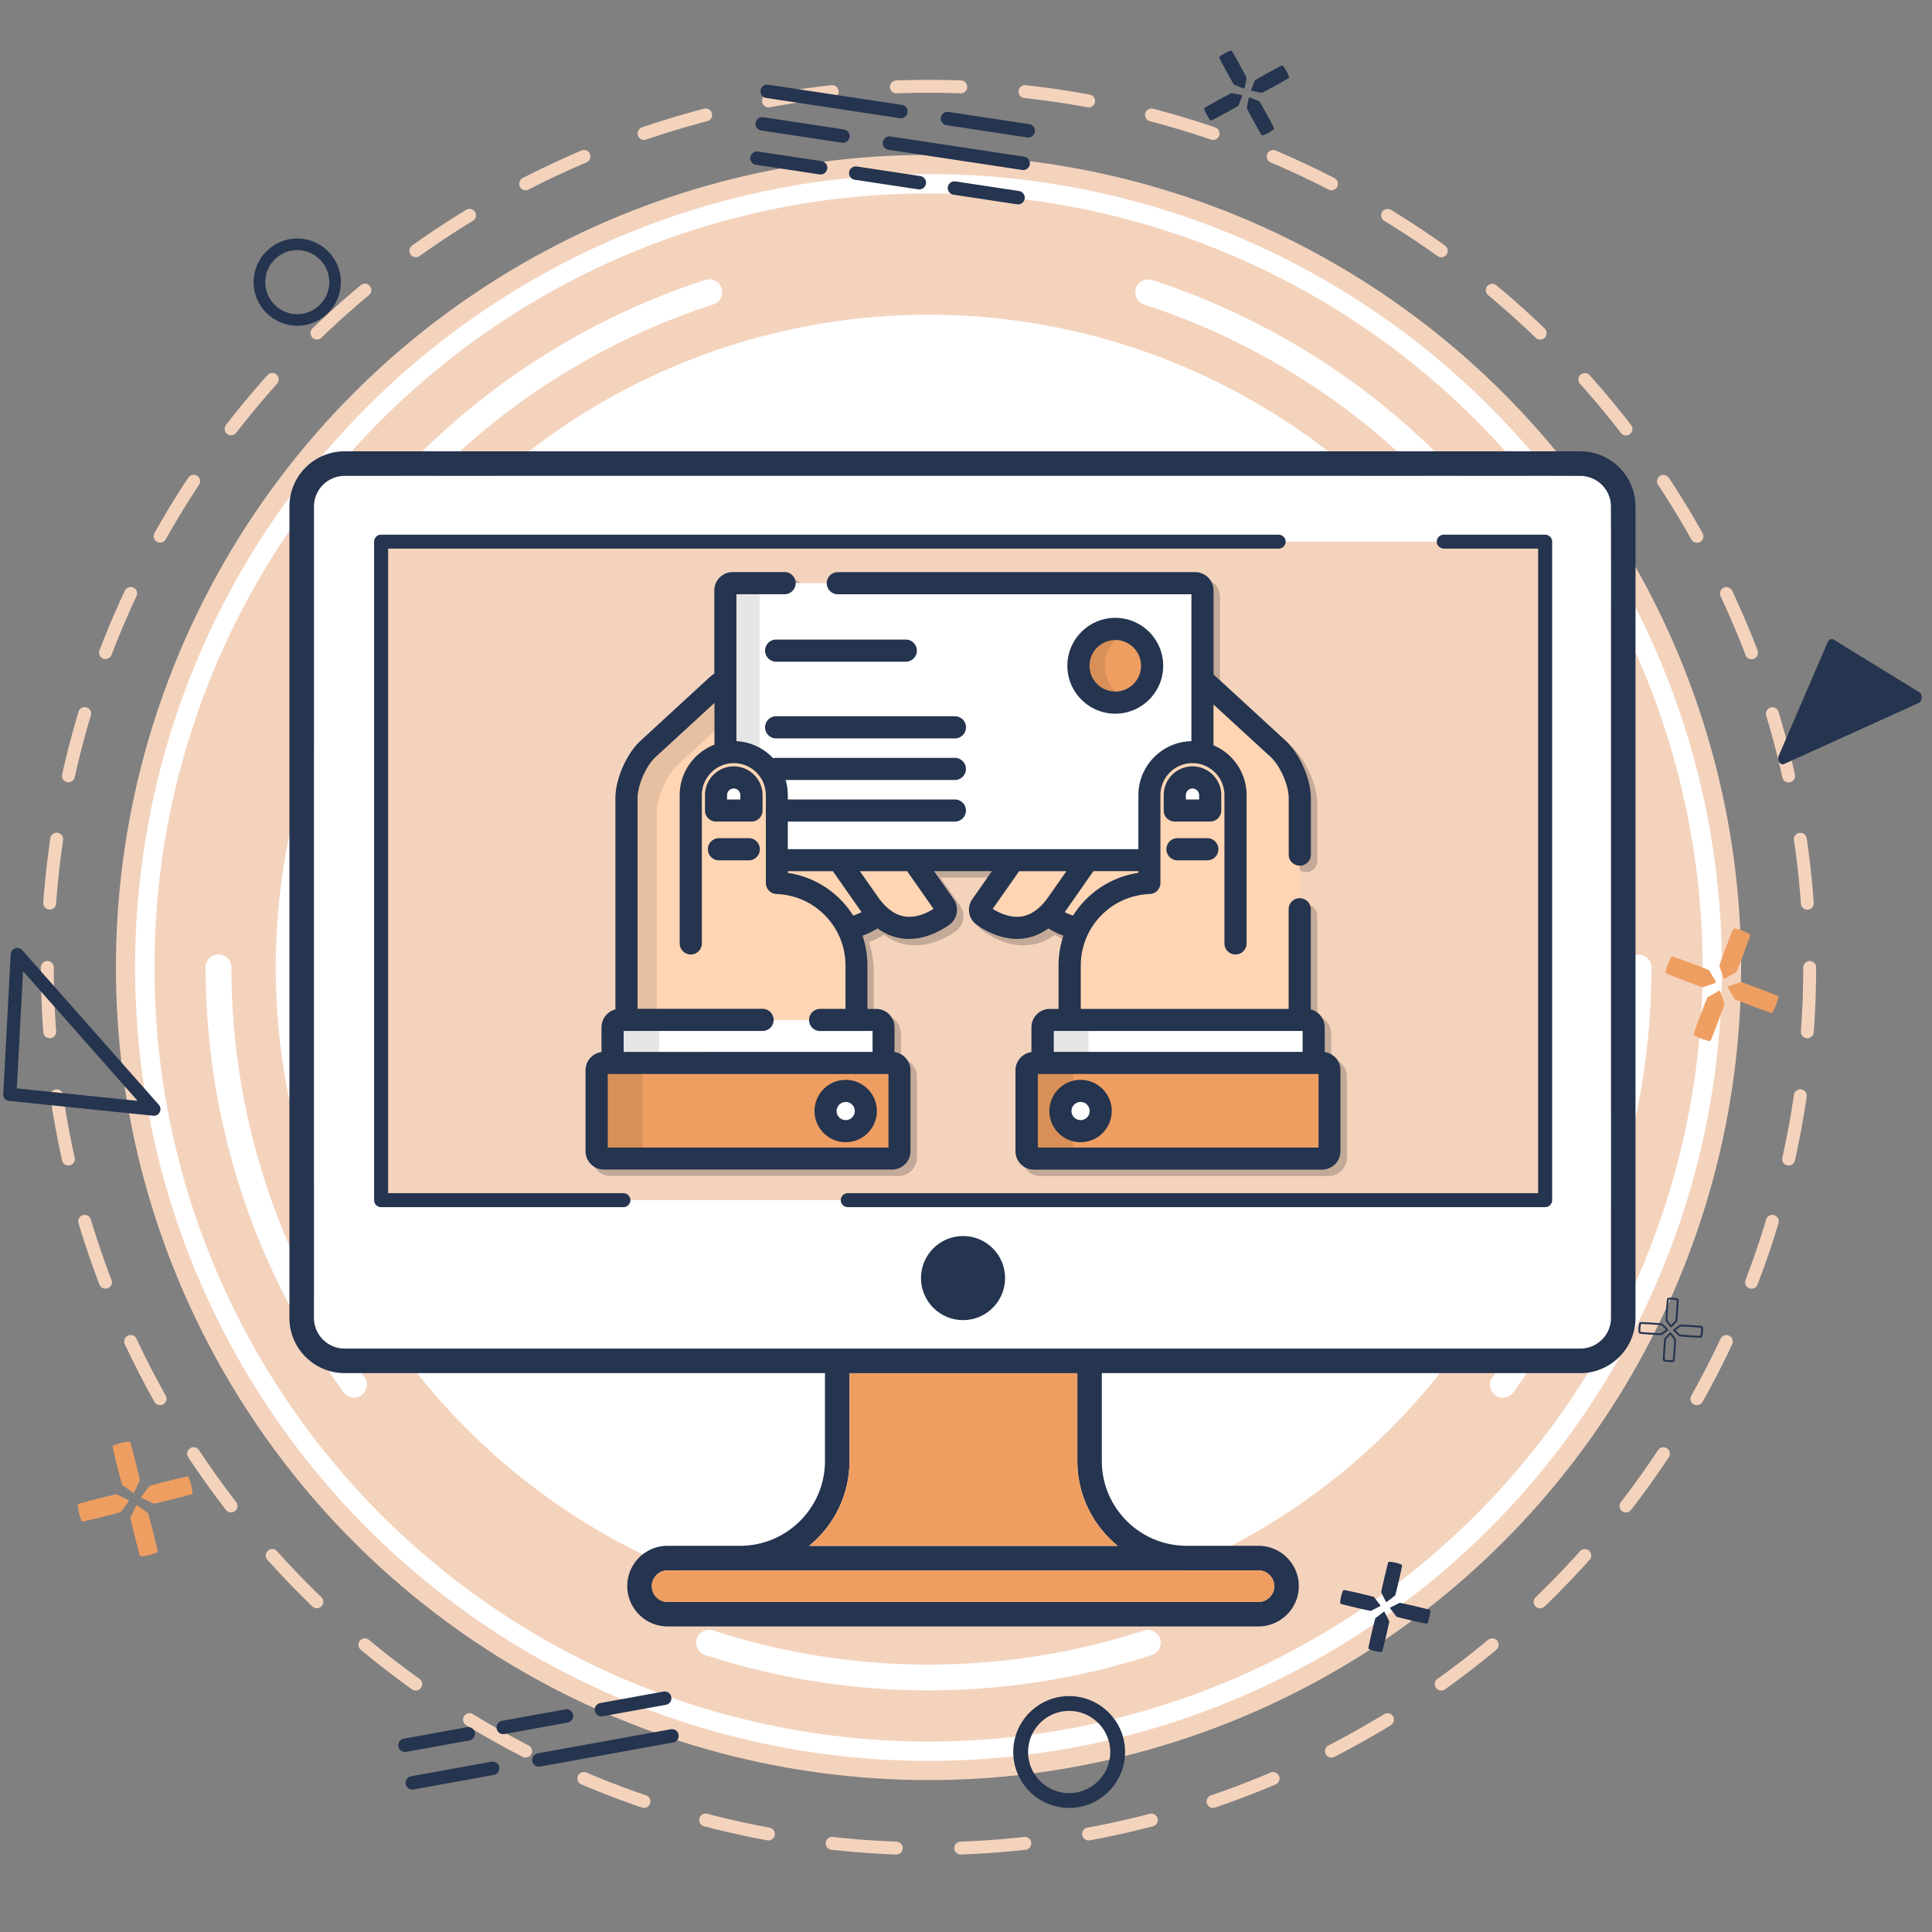 <svg version="1.1" id="Layer_1" xmlns="http://www.w3.org/2000/svg" x="0" y="0" viewBox="0 0 300 300" xml:space="preserve"><rect x="0" y="0" width="300" height="300" fill="#808080" stroke="none"/><style>.st0{fill:#f4d3bd}.st1{fill:#fff}.st4{fill:#ef9e62}.st5{fill:#25344f}.st7{fill:#ffd5b3}.st8{enable-background:new}.st8,.st9{opacity:.1}</style><circle class="st0" cx="144.18" cy="150.23" r="126.18"/><circle class="st1" cx="144.18" cy="150.23" r="123.2"/><circle class="st0" cx="144.18" cy="150.23" r="120.2"/><circle class="st1" cx="144.18" cy="150.23" r="101.36"/><circle cx="144.18" cy="150.23" r="110.25" style="fill:none;stroke:#fff;stroke-width:4;stroke-linecap:round;stroke-miterlimit:10;stroke-dasharray:69.276,69.276"/><circle cx="144.18" cy="150.23" r="136.83" style="fill:none;stroke:#f4d3bd;stroke-width:2;stroke-linecap:round;stroke-miterlimit:10;stroke-dasharray:9.997,9.997"/><path class="st4" d="M24.46 240.77c.03.13-.04.26-.16.32a8 8 0 0 1-2.31.58c-.13.01-.26-.07-.29-.2-.56-2.01-1.05-3.93-1.44-5.71a.23.23 0 0 1 .02-.18l.86-1.78c.03-.07.12-.09.18-.05l1.6 1.16c.05.04.09.09.1.15.53 1.88 1.01 3.78 1.44 5.71m-6.96-16.01c-.03-.13.04-.26.16-.32a8 8 0 0 1 2.31-.58c.13-.01.26.07.29.2.56 2.01 1.05 3.93 1.44 5.71.02.06.01.12-.02.18l-.86 1.78c-.03.07-.12.09-.18.05l-1.6-1.16a.25.25 0 0 1-.1-.15c-.53-1.88-1.01-3.78-1.44-5.71m-4.53 11.49a.29.29 0 0 1-.32-.16 8 8 0 0 1-.58-2.31c-.01-.13.07-.26.2-.29 2.01-.56 3.93-1.05 5.71-1.44a.23.23 0 0 1 .18.02l1.78.86c.07.03.09.12.05.18l-1.16 1.6c-.04.05-.09.09-.15.1-1.87.52-3.77 1.01-5.71 1.44m16.02-6.97c.13-.03.26.04.32.16a8 8 0 0 1 .58 2.31c.01.13-.07.26-.2.29-2.01.56-3.93 1.05-5.71 1.44a.23.23 0 0 1-.18-.02l-1.78-.86c-.07-.03-.09-.12-.05-.18l1.16-1.6c.04-.05.09-.09.15-.1 1.87-.53 3.77-1.01 5.71-1.44m236.69-67.81c-.05.13-.18.2-.31.17a8 8 0 0 1-2.23-.84c-.12-.07-.17-.21-.12-.33.69-1.97 1.38-3.82 2.07-5.51.02-.06.06-.11.12-.14l1.72-.98c.07-.04.15-.01.18.07l.65 1.87q.03.09 0 .18c-.64 1.84-1.33 3.67-2.08 5.51m3.4-17.13c.05-.13.18-.2.31-.17.79.17 1.53.45 2.23.84.12.07.17.21.12.33-.69 1.97-1.38 3.82-2.07 5.51-.02.06-.06.11-.12.14l-1.72.98c-.07.04-.15.01-.18-.07l-.65-1.87a.28.28 0 0 1 0-.18c.64-1.84 1.33-3.67 2.08-5.51m-10.27 6.87a.27.27 0 0 1-.17-.31c.17-.79.45-1.53.84-2.23.07-.12.21-.17.33-.12 1.97.69 3.82 1.38 5.51 2.07.06.02.11.06.14.12l.98 1.72c.04.07.01.15-.07.18l-1.87.65q-.09.03-.18 0c-1.83-.65-3.67-1.34-5.51-2.08m17.14 3.39c.13.05.2.18.17.31a8 8 0 0 1-.84 2.23c-.07.12-.21.17-.33.12-1.97-.69-3.82-1.38-5.51-2.07a.24.24 0 0 1-.14-.12l-.98-1.72c-.04-.07-.01-.15.07-.18l1.87-.65q.09-.03.18 0c1.83.65 3.67 1.34 5.51 2.08"/><path class="st5" d="M214.66 256.36c-.02.1-.12.17-.22.16-.63-.05-1.24-.19-1.82-.42-.1-.04-.15-.14-.13-.25.33-1.6.68-3.12 1.05-4.5a.2.2 0 0 1 .08-.12l1.24-.94c.05-.04.12-.02.14.03l.7 1.39c.02.04.03.09.02.14-.32 1.5-.67 3-1.06 4.51m.88-13.69c.02-.1.12-.17.22-.16.63.05 1.24.19 1.82.42.1.04.15.14.13.25-.33 1.6-.68 3.12-1.05 4.5a.2.2 0 0 1-.08.12l-1.24.94c-.05.04-.12.02-.14-.03l-.7-1.39c-.02-.04-.03-.09-.02-.14.32-1.51.67-3.01 1.06-4.51m-7.28 6.4a.21.21 0 0 1-.16-.22c.05-.63.19-1.24.42-1.82.04-.1.14-.15.25-.13 1.6.33 3.12.68 4.5 1.05a.2.2 0 0 1 .12.08l.94 1.24c.04.05.02.12-.03.14l-1.39.7c-.04.02-.09.03-.14.02-1.51-.32-3.01-.67-4.51-1.06m13.68.88c.1.02.17.12.16.22-.05.63-.19 1.24-.42 1.82-.04.1-.14.15-.25.13-1.6-.33-3.12-.68-4.5-1.05a.2.2 0 0 1-.12-.08l-.94-1.24c-.04-.05-.02-.12.03-.14l1.39-.7c.04-.02.09-.03.14-.02 1.51.32 3.01.67 4.51 1.06M197.81 19.84c.05.09.02.21-.06.27-.5.38-1.05.68-1.64.9-.1.04-.21 0-.26-.1-.82-1.42-1.57-2.78-2.22-4.05-.02-.04-.03-.09-.02-.14l.3-1.52c.01-.06.07-.09.13-.07l1.45.57c.05.02.08.05.11.09.76 1.31 1.5 2.66 2.21 4.05m-8.45-10.8a.216.216 0 0 1 .06-.27c.5-.38 1.05-.68 1.64-.9.1-.04.21 0 .26.1.82 1.42 1.57 2.78 2.22 4.05.02.04.03.09.02.14l-.3 1.52c-.01.06-.07.09-.13.07l-1.45-.57a.24.24 0 0 1-.11-.09 92 92 0 0 1-2.21-4.05m-1.18 9.63c-.09.05-.21.02-.27-.06a6.4 6.4 0 0 1-.9-1.64c-.04-.1 0-.21.1-.26 1.42-.82 2.78-1.57 4.05-2.22.04-.02.09-.03.14-.02l1.52.3c.06.01.09.07.07.13l-.57 1.45c-.02.05-.05.08-.09.11-1.31.76-2.66 1.5-4.05 2.21m10.8-8.46c.09-.05.21-.02.27.06.38.5.68 1.05.9 1.64.04.1 0 .21-.1.26-1.42.82-2.78 1.57-4.05 2.22-.04.02-.09.03-.14.02l-1.52-.3c-.06-.01-.09-.07-.07-.13l.57-1.45c.02-.05.05-.08.09-.11 1.32-.76 2.67-1.5 4.05-2.21M259.4 211.5c-.32 0-.64-.03-.96-.1a.29.29 0 0 1-.23-.3c.05-1.22.12-2.26.21-3.18 0-.06.03-.13.08-.17l.74-.78c.04-.05.1-.07.17-.06.06 0 .12.04.15.09l.63.86c.04.06.06.12.05.19a55 55 0 0 1-.21 3.18c-.01.14-.12.25-.26.27-.12-.01-.25 0-.37 0m-.02-4.27-.67.71c-.09.92-.16 1.96-.21 3.17.41.09.83.12 1.25.09v-.01c.1-1.03.17-2.1.21-3.17zm.09-1.12h-.01c-.06 0-.12-.04-.15-.09l-.63-.86a.26.26 0 0 1-.05-.19c.04-1.07.11-2.14.21-3.18.01-.14.12-.25.26-.27.45-.04.89-.01 1.33.09.14.03.24.16.23.3-.05 1.22-.12 2.26-.21 3.18 0 .06-.03.13-.08.17l-.74.78c-.05.04-.11.07-.16.07m-.01-4.32c-.12 0-.23.01-.35.01v.01c-.1 1.03-.17 2.1-.21 3.17l.58.79.67-.71c.09-.92.16-1.96.21-3.17-.3-.06-.6-.1-.9-.1m-1.55 5.53h-.02c-1.08-.04-2.15-.11-3.18-.21a.3.3 0 0 1-.27-.26c-.04-.45-.01-.89.09-1.33a.3.3 0 0 1 .3-.23c1.22.05 2.26.12 3.18.21.06 0 .13.03.17.08l.78.74c.05.04.07.1.06.17 0 .06-.04.12-.09.16l-.86.63c-.04.02-.1.04-.16.04m-3.09-1.75c-.09.41-.12.83-.09 1.25h.01c1.02.1 2.09.16 3.17.21l.79-.58-.71-.67c-.91-.09-1.95-.15-3.17-.21m9.22 2.15h-.02c-1.22-.05-2.26-.12-3.18-.21-.06 0-.13-.03-.17-.08l-.77-.74c-.05-.04-.07-.1-.06-.17 0-.06.04-.12.09-.16l.86-.63a.25.25 0 0 1 .19-.05c1.08.04 2.15.11 3.18.21.14.01.25.12.27.26.04.45.01.89-.09 1.33-.05.15-.17.24-.3.24m-3.89-1.17.71.67c.92.09 1.96.16 3.17.21.09-.41.12-.83.09-1.25h-.01c-1.02-.1-2.09-.16-3.17-.21zM139.74 18.35l-20.77-3.14c-.57-.09-.96-.62-.87-1.19s.62-.96 1.19-.87l20.77 3.14c.57.09.96.62.87 1.19s-.62.96-1.19.87m19.76 2.99-12.53-1.9c-.57-.09-.96-.62-.87-1.19s.62-.96 1.19-.87l12.53 1.9c.57.09.96.62.87 1.19s-.62.96-1.19.87m-21.23-.15 20.77 3.14c.57.09.96.62.87 1.19s-.62.96-1.19.87l-20.77-3.14c-.57-.09-.96-.62-.87-1.19s.63-.95 1.19-.87m10.1 6.98 9.87 1.49c.57.09.96.62.87 1.19s-.62.96-1.19.87l-9.87-1.49a1.04 1.04 0 0 1-.87-1.19c.09-.56.62-.95 1.19-.87m-15.33-2.32 9.87 1.49c.57.09.96.62.87 1.19s-.62.96-1.19.87l-9.87-1.49a1.04 1.04 0 0 1-.87-1.19c.09-.56.62-.95 1.19-.87m-15.33-2.32 9.87 1.49c.57.09.96.62.87 1.19s-.62.96-1.19.87l-9.87-1.49a1.04 1.04 0 0 1-.87-1.19c.09-.56.63-.95 1.19-.87m.81-5.33 12.53 1.9c.57.09.96.62.87 1.19s-.62.96-1.19.87l-12.53-1.9a1.04 1.04 0 0 1-.87-1.19c.09-.56.62-.95 1.19-.87M83.49 272.26l20.67-3.74c.57-.1 1.11.27 1.21.84s-.27 1.11-.84 1.21l-20.67 3.74c-.57.1-1.11-.27-1.21-.84-.1-.56.28-1.11.84-1.21m-19.65 3.56 12.47-2.26c.57-.1 1.11.27 1.21.84s-.27 1.11-.84 1.21l-12.47 2.26c-.57.1-1.11-.27-1.21-.84-.11-.56.27-1.11.84-1.21m9.06-5.57-9.82 1.78c-.57.1-1.11-.27-1.21-.84s.27-1.11.84-1.21l9.82-1.78c.57-.1 1.11.27 1.21.84.1.56-.27 1.1-.84 1.21m15.25-2.77-9.82 1.78c-.57.1-1.11-.27-1.21-.84s.27-1.11.84-1.21l9.82-1.78c.57-.1 1.11.27 1.21.84s-.27 1.11-.84 1.21m15.25-2.76-9.82 1.78c-.57.1-1.11-.27-1.21-.84s.27-1.11.84-1.21l9.82-1.78c.57-.1 1.11.27 1.21.84.11.57-.27 1.11-.84 1.21M.51 170.05a.4.4 0 0 1 0-.16l1.15-21.71a1.03 1.03 0 0 1 1.8-.63l21.2 24c.28.32.34.78.14 1.15-.19.38-.6.6-1.02.55l-22.36-2.3c-.48-.03-.86-.42-.91-.9m3.07-19.25-.97 18.21 18.76 1.93zm294.82-42.45c-.02.37-.21.69-.49.82l-20.87 9.46c-.28.12-.58.02-.76-.27s-.21-.69-.07-1.02l7.59-17.62c.17-.39.52-.57.83-.45.03.01.07.03.1.05l13.28 8.16c.26.16.41.5.39.87M166.02 280.73c-4.79 0-8.68-3.89-8.68-8.68s3.89-8.68 8.68-8.68 8.68 3.89 8.68 8.68c0 4.78-3.9 8.68-8.68 8.68m0-15.06c-3.52 0-6.38 2.86-6.38 6.38s2.86 6.38 6.38 6.38 6.38-2.86 6.38-6.38c-.01-3.52-2.87-6.38-6.38-6.38M46.16 50.58c-3.73 0-6.77-3.04-6.77-6.77s3.04-6.77 6.77-6.77 6.77 3.04 6.77 6.77-3.04 6.77-6.77 6.77m0-11.74c-2.74 0-4.97 2.23-4.97 4.97s2.23 4.97 4.97 4.97 4.97-2.23 4.97-4.97-2.23-4.97-4.97-4.97"/><path class="st1" d="M250.16 78.66v125.98c0 2.63-2.14 4.77-4.77 4.77H53.52c-2.63 0-4.77-2.14-4.77-4.77V78.66c0-2.63 2.14-4.77 4.77-4.77h191.87c2.63 0 4.77 2.14 4.77 4.77"/><path class="st0" d="M59.08 84.11h180.75v102.25H59.08z"/><path class="st5" d="M60.27 185.27H96.8c.6 0 1.09.49 1.09 1.09s-.49 1.09-1.09 1.09H59.18c-.6 0-1.09-.49-1.09-1.09V84.11c0-.6.48-1.09 1.09-1.09h139.31c.51 0 .99.33 1.12.82.1.4-.04.78-.29 1.03-.2.2-.47.32-.77.32H60.27zM241.02 84.11v102.25c0 .6-.49 1.09-1.09 1.09H131.64c-.6 0-1.09-.49-1.09-1.09s.49-1.09 1.09-1.09h107.2V85.19h-14.59c-.51 0-.99-.33-1.12-.82-.1-.4.04-.78.29-1.03.2-.2.47-.32.77-.32h15.74c.6 0 1.09.49 1.09 1.09"/><path class="st5" d="M245.39 70.08H53.52c-4.74 0-8.58 3.85-8.58 8.58v125.98c0 4.73 3.85 8.58 8.58 8.58h74.58v13.64c0 7.26-5.91 13.17-13.17 13.17h-11.27a6.26 6.26 0 0 0-6.26 6.26 6.27 6.27 0 0 0 6.26 6.26h91.76a6.27 6.27 0 0 0 6.26-6.26c0-.87-.18-1.7-.5-2.45a6.27 6.27 0 0 0-5.76-3.81h-11.16c-7.26 0-13.17-5.91-13.17-13.17v-13.64h74.29c4.73 0 8.58-3.85 8.58-8.58V78.66c.01-4.73-3.84-8.58-8.57-8.58m-49.97 173.77c1.35 0 2.45 1.1 2.45 2.45s-1.1 2.45-2.45 2.45h-91.76c-1.35 0-2.45-1.1-2.45-2.45s1.1-2.45 2.45-2.45zm-21.86-3.81h-47.93c3.83-3.12 6.28-7.86 6.28-13.17v-13.64h35.38v13.64c0 5.3 2.45 10.05 6.27 13.17m76.6-35.4c0 2.63-2.14 4.77-4.77 4.77H53.52c-2.63 0-4.77-2.14-4.77-4.77V78.66c0-2.63 2.14-4.77 4.77-4.77h191.87c2.63 0 4.77 2.14 4.77 4.77z"/><path class="st4" d="M197.87 246.3c0 1.35-1.1 2.45-2.45 2.45h-91.76c-1.35 0-2.45-1.1-2.45-2.45s1.1-2.45 2.45-2.45h91.76c1.35 0 2.45 1.1 2.45 2.45m-24.31-6.26h-47.93c3.83-3.12 6.28-7.86 6.28-13.17v-13.64h35.38v13.64c0 5.3 2.45 10.05 6.27 13.17"/><circle class="st5" cx="149.54" cy="198.46" r="6.53"/><path d="M206.7 164.37v-3.85c0-1.33-.92-2.46-2.16-2.77v-15.56a1.72 1.72 0 1 0-3.44 0v15.47h-32.28v-6.7c0-6.02 4.71-10.91 10.72-11.14a1.72 1.72 0 0 0 1.65-1.72v-13.63c0-2.74 2.23-4.97 4.97-4.97s4.97 2.23 4.97 4.97v23.02a1.72 1.72 0 1 0 3.44 0v-23.02c0-3.48-2.12-6.47-5.14-7.74v-6.34l8.86 8.14c1.5 1.38 2.82 4.38 2.82 6.41v8.76a1.72 1.72 0 1 0 3.44 0v-8.76c0-2.99-1.73-6.92-3.93-8.94l-10.39-9.55c-.25-.23-.51-.46-.79-.68V92.7a2.86 2.86 0 0 0-2.86-2.86H131.1a1.72 1.72 0 1 0 0 3.44H186v22.81c-4.55.09-8.23 3.82-8.23 8.4v8.37h-54.44v-4.28h25.94a1.72 1.72 0 1 0 0-3.44h-25.94v-.65c0-.82-.12-1.62-.34-2.37h26.28a1.72 1.72 0 1 0 0-3.44h-27.76c-.16 0-.31.02-.46.06a8.35 8.35 0 0 0-5.7-2.65V93.27h7.48a1.72 1.72 0 1 0 0-3.44h-8.05a2.86 2.86 0 0 0-2.86 2.86v12.88c-.41.31-.77.62-1.05.88L100.49 116c-2.2 2.02-3.93 5.95-3.93 8.94v32.8a2.87 2.87 0 0 0-2.16 2.77v3.85c-1.4.19-2.48 1.39-2.48 2.83v12.56a2.86 2.86 0 0 0 2.86 2.86h44.74a2.86 2.86 0 0 0 2.86-2.86V167.2a2.86 2.86 0 0 0-2.48-2.83v-3.85a2.86 2.86 0 0 0-2.86-2.86h-1.35v-6.7c0-1.63-.27-3.2-.76-4.67.9-.32 1.69-.73 2.33-1.13 1.08.79 2.25 1.29 3.49 1.51q.69.12 1.41.12c2.73 0 5.07-1.36 6.22-2.17a2.88 2.88 0 0 0 .7-4l-3.05-4.35h9l-3.05 4.35a2.88 2.88 0 0 0 .7 4c1.15.81 3.49 2.17 6.22 2.17.47 0 .95-.04 1.41-.12 1.25-.22 2.41-.73 3.49-1.51.64.4 1.43.81 2.33 1.13-.49 1.46-.76 3.03-.76 4.67v6.7h-1.35a2.86 2.86 0 0 0-2.86 2.86v3.85c-1.4.19-2.48 1.39-2.48 2.83v12.56a2.86 2.86 0 0 0 2.86 2.86h44.74a2.86 2.86 0 0 0 2.86-2.86V167.2c.04-1.45-1.04-2.64-2.44-2.83m-67.74 3.4v11.42H95.37v-11.42zm-2.47-6.68v3.25H97.84v-3.25h21.57a1.72 1.72 0 1 0 0-3.44H100v-32.71c0-2.04 1.32-5.04 2.82-6.41l9.12-8.38v6.48c-3.15 1.21-5.4 4.27-5.4 7.84v23.02a1.72 1.72 0 1 0 3.44 0v-23.02c0-2.74 2.23-4.97 4.97-4.97s4.97 2.23 4.97 4.97v13.63c0 .92.73 1.68 1.65 1.72 6.01.23 10.72 5.12 10.72 11.14v6.7h-3.94a1.72 1.72 0 1 0 0 3.44zm-13.15-24.55v-.26h6.99l4.2 6c.08.12.17.24.26.35-.4.2-.84.39-1.31.54-2.2-3.5-5.85-5.99-10.14-6.63m22.62 5.59c-.89.56-2.28 1.23-3.77 1.23-.28 0-.55-.02-.81-.07-1.47-.26-2.82-1.26-4.03-2.98l-2.83-4.03h7.34zm13.77 1.16c-.26.05-.54.07-.81.07-1.49 0-2.88-.67-3.77-1.23l4.1-5.85h7.34l-2.83 4.04c-1.2 1.71-2.56 2.71-4.03 2.97m6.59-.66.26-.35 4.2-6.01h6.99v.26c-4.29.65-7.94 3.14-10.14 6.63-.47-.13-.91-.32-1.31-.53m36.95 18.46v3.25h-38.64v-3.25zm2.47 18.1h-43.59v-11.42h43.59z" style="opacity:.2"/><path class="st7" d="M133 158.37v-8.42c0-6.94-5.5-12.6-12.38-12.86v-13.63a6.68 6.68 0 0 0-6.68-6.68q-.66 0-1.29.12v-11.45c-.5.32-1.05.74-1.6 1.25l-10.39 9.55c-1.85 1.7-3.37 5.16-3.37 7.68v33.45c0 .33.04.65.1.98z"/><path class="st1" d="M185.57 90.55H113.8c-.63 0-1.14.52-1.14 1.14v25.22q.63-.12 1.29-.12a6.68 6.68 0 0 1 6.68 6.68v10.09h57.87v-10.09a6.68 6.68 0 0 1 8.22-6.5V91.7c0-.63-.52-1.15-1.15-1.15"/><path class="st7" d="m168.89 133.56-4.72 6.74c-.46.66-.94 1.23-1.45 1.71.84.65 2.64 1.84 4.8 2.1 2.06-4.03 6.18-6.83 10.97-7.01v-3.54zm-33.95 6.74-4.72-6.74h-9.6v3.54c4.79.18 8.91 2.98 10.97 7.01 2.16-.26 3.96-1.45 4.8-2.1-.51-.49-.99-1.06-1.45-1.71"/><path class="st7" d="M141.76 133.56h-11.53l4.72 6.74c1.47 2.11 3.2 3.35 5.14 3.69 2.67.47 5.12-.9 6.34-1.76.52-.37.65-1.09.28-1.61z"/><path class="st8" d="M112.65 105.47c-.5.32-1.05.74-1.6 1.25l-10.39 9.55c-1.85 1.7-3.37 5.16-3.37 7.68v33.45c0 .33.04.65.1.98h4.58v-32.05c0-2.52 1.52-5.97 3.37-7.68l7.32-6.73z"/><path class="st7" d="m157.35 133.56-4.94 7.06c-.37.52-.24 1.24.28 1.61 1.22.86 3.67 2.23 6.34 1.76 1.93-.34 3.66-1.58 5.14-3.69l4.72-6.74z"/><path d="M113.94 116.79c1.51 0 2.9.5 4.02 1.34V91.7c0-.63.52-1.14 1.14-1.14h-5.3c-.63 0-1.14.52-1.14 1.14v25.22c.41-.09.84-.13 1.28-.13" class="st9"/><circle class="st4" cx="173.18" cy="103.38" r="5.72"/><path d="M171.55 103.38c0-2.44 1.53-4.52 3.68-5.34-.63-.24-1.32-.38-2.04-.38-3.16 0-5.72 2.56-5.72 5.72s2.56 5.72 5.72 5.72c.72 0 1.41-.13 2.04-.38a5.72 5.72 0 0 1-3.68-5.34" class="st9"/><path class="st7" d="M201.73 158.37c.06-.32.1-.65.1-.98v-33.45c0-2.52-1.52-5.97-3.37-7.68l-10.39-9.55c-.46-.43-.92-.79-1.35-1.08v11.34a6.68 6.68 0 0 0-8.22 6.5v13.63c-6.88.26-12.38 5.92-12.38 12.86v8.42z"/><path class="st1" d="M203.98 165.06v-5.54c0-.63-.52-1.14-1.14-1.14h-39.79c-.63 0-1.14.52-1.14 1.14v5.54z"/><path class="st8" d="M169.02 165.06v-5.54c0-.63.52-1.14 1.14-1.14h-7.11c-.63 0-1.14.52-1.14 1.14v5.54z"/><path class="st4" d="M206.46 178.76c0 .63-.52 1.14-1.14 1.14h-44.74c-.63 0-1.14-.52-1.14-1.14V166.2c0-.63.52-1.14 1.14-1.14h44.74c.63 0 1.14.52 1.14 1.14z"/><path d="M166.64 178.76V166.2c0-.63.52-1.14 1.14-1.14h-7.21c-.63 0-1.14.52-1.14 1.14v12.56c0 .63.52 1.14 1.14 1.14h7.21c-.62.01-1.14-.51-1.14-1.14" class="st9"/><circle class="st1" cx="167.79" cy="172.51" r="3.13"/><path class="st1" d="M137.2 165.06v-5.54c0-.63-.52-1.14-1.14-1.14H96.27c-.63 0-1.14.52-1.14 1.14v5.54z"/><path class="st8" d="M102.38 165.06v-5.54c0-.63.52-1.14 1.14-1.14h-7.26c-.63 0-1.14.52-1.14 1.14v5.54z"/><path class="st4" d="M92.65 178.76c0 .63.52 1.14 1.14 1.14h44.74c.63 0 1.14-.52 1.14-1.14V166.2c0-.63-.52-1.14-1.14-1.14H93.8c-.63 0-1.14.52-1.14 1.14v12.56z"/><path d="M99.78 178.76V166.2c0-.63.52-1.14 1.14-1.14H93.8c-.63 0-1.14.52-1.14 1.14v12.56c0 .63.52 1.14 1.14 1.14h7.13c-.64.01-1.15-.51-1.15-1.14" class="st9"/><circle class="st1" cx="131.32" cy="172.51" r="3.13"/><path class="st1" d="M111.19 125.86v-2.38c0-1.52 1.23-2.75 2.75-2.75s2.75 1.23 2.75 2.75v2.38zm71.23 0v-2.38c0-1.52 1.23-2.75 2.75-2.75s2.75 1.23 2.75 2.75v2.38z"/><path class="st5" d="M180.62 103.38c0-4.1-3.34-7.44-7.44-7.44s-7.44 3.34-7.44 7.44 3.34 7.44 7.44 7.44 7.44-3.34 7.44-7.44m-11.44 0c0-2.21 1.8-4 4-4a3.999 3.999 0 1 1 0 8c-2.2.01-4-1.79-4-4m-28.53-4.07h-20.13a1.72 1.72 0 1 0 0 3.44h20.13a1.72 1.72 0 1 0 0-3.44m-21.85 13.63c0 .95.77 1.72 1.72 1.72h27.76a1.72 1.72 0 1 0 0-3.44h-27.76c-.95 0-1.72.77-1.72 1.72"/><path class="st5" d="M205.7 163.37v-3.85c0-1.33-.92-2.46-2.16-2.77v-15.56a1.72 1.72 0 1 0-3.44 0v15.47h-32.28v-6.7c0-6.02 4.71-10.91 10.72-11.14a1.72 1.72 0 0 0 1.65-1.72v-13.63c0-2.74 2.23-4.97 4.97-4.97s4.97 2.23 4.97 4.97v23.02a1.72 1.72 0 1 0 3.44 0v-23.02c0-3.48-2.12-6.47-5.14-7.74v-6.34l8.86 8.14c1.5 1.38 2.82 4.38 2.82 6.41v8.76a1.72 1.72 0 1 0 3.44 0v-8.76c0-2.99-1.73-6.92-3.93-8.94l-10.39-9.55c-.25-.23-.51-.46-.79-.68V91.7a2.86 2.86 0 0 0-2.86-2.86H130.1a1.72 1.72 0 1 0 0 3.44H185v22.81c-4.55.09-8.23 3.82-8.23 8.4v8.37h-54.44v-4.28h25.94a1.72 1.72 0 1 0 0-3.44h-25.94v-.65c0-.82-.12-1.62-.34-2.37h26.28a1.72 1.72 0 1 0 0-3.44h-27.76c-.16 0-.31.02-.46.06a8.35 8.35 0 0 0-5.7-2.65V92.27h7.48a1.72 1.72 0 1 0 0-3.44h-8.05a2.86 2.86 0 0 0-2.86 2.86v12.88c-.41.31-.77.62-1.05.88L99.49 115c-2.2 2.02-3.93 5.95-3.93 8.94v32.8a2.87 2.87 0 0 0-2.16 2.77v3.85c-1.4.19-2.48 1.39-2.48 2.83v12.56a2.86 2.86 0 0 0 2.86 2.86h44.74a2.86 2.86 0 0 0 2.86-2.86V166.2a2.86 2.86 0 0 0-2.48-2.83v-3.85a2.86 2.86 0 0 0-2.86-2.86h-1.35v-6.7c0-1.63-.27-3.2-.76-4.67.9-.32 1.69-.73 2.33-1.13 1.08.79 2.25 1.29 3.49 1.51q.69.12 1.41.12c2.73 0 5.07-1.36 6.22-2.17a2.88 2.88 0 0 0 .7-4l-3.05-4.35h9l-3.05 4.35a2.88 2.88 0 0 0 .7 4c1.15.81 3.49 2.17 6.22 2.17.47 0 .95-.04 1.41-.12 1.25-.22 2.41-.73 3.49-1.51.64.4 1.43.81 2.33 1.13-.49 1.46-.76 3.03-.76 4.67v6.7h-1.35a2.86 2.86 0 0 0-2.86 2.86v3.85c-1.4.19-2.48 1.39-2.48 2.83v12.56a2.86 2.86 0 0 0 2.86 2.86h44.74a2.86 2.86 0 0 0 2.86-2.86V166.2c.04-1.45-1.04-2.64-2.44-2.83m-67.74 3.4v11.42H94.37v-11.42zm-2.47-6.68v3.25H96.84v-3.25h21.57a1.72 1.72 0 1 0 0-3.44H99v-32.71c0-2.04 1.32-5.04 2.82-6.41l9.12-8.38v6.48c-3.15 1.21-5.4 4.27-5.4 7.84v23.02a1.72 1.72 0 1 0 3.44 0v-23.02c0-2.74 2.23-4.97 4.97-4.97s4.97 2.23 4.97 4.97v13.63c0 .92.73 1.68 1.65 1.72 6.01.23 10.72 5.12 10.72 11.14v6.7h-3.94a1.72 1.72 0 1 0 0 3.44zm-13.15-24.55v-.26h6.99l4.2 6c.08.12.17.24.26.35-.4.2-.84.39-1.31.54-2.2-3.5-5.85-5.99-10.14-6.63m22.62 5.59c-.89.56-2.28 1.23-3.77 1.23-.28 0-.55-.02-.81-.07-1.47-.26-2.82-1.26-4.03-2.98l-2.83-4.03h7.34zm13.77 1.16c-.26.05-.54.07-.81.07-1.49 0-2.88-.67-3.77-1.23l4.1-5.85h7.34l-2.83 4.04c-1.2 1.71-2.56 2.71-4.03 2.97m6.59-.66.26-.35 4.2-6.01h6.99v.26c-4.29.65-7.94 3.14-10.14 6.63-.47-.13-.91-.32-1.31-.53m36.95 18.46v3.25h-38.64v-3.25zm2.47 18.1h-43.59v-11.42h43.59z"/><path class="st5" d="M187.47 130.15h-4.63a1.72 1.72 0 1 0 0 3.44h4.63a1.72 1.72 0 1 0 0-3.44m-19.68 47.21c2.67 0 4.84-2.17 4.84-4.84s-2.17-4.84-4.84-4.84-4.84 2.17-4.84 4.84c-.01 2.66 2.16 4.84 4.84 4.84m0-6.25c.78 0 1.41.63 1.41 1.41s-.63 1.41-1.41 1.41-1.41-.63-1.41-1.41.63-1.41 1.41-1.41m-51.52-40.96h-4.63a1.72 1.72 0 1 0 0 3.44h4.63a1.72 1.72 0 1 0 0-3.44m15.05 47.21c2.67 0 4.84-2.17 4.84-4.84s-2.17-4.84-4.84-4.84-4.84 2.17-4.84 4.84a4.85 4.85 0 0 0 4.84 4.84m0-6.25c.78 0 1.41.63 1.41 1.41s-.63 1.41-1.41 1.41-1.41-.63-1.41-1.41c.01-.78.64-1.41 1.41-1.41M113.94 119c-2.46 0-4.47 2-4.47 4.47v2.38c0 .95.77 1.72 1.72 1.72h5.5c.95 0 1.72-.77 1.72-1.72v-2.38c0-2.46-2.01-4.47-4.47-4.47m1.03 5.14h-2.07v-.67c0-.57.46-1.03 1.03-1.03s1.03.46 1.03 1.03v.67zm74.67-.67c0-2.46-2-4.47-4.47-4.47-2.46 0-4.47 2-4.47 4.47v2.38c0 .95.77 1.72 1.72 1.72h5.5c.95 0 1.72-.77 1.72-1.72zm-3.43.67h-2.07v-.67c0-.57.46-1.03 1.03-1.03s1.03.46 1.03 1.03z"/></svg>